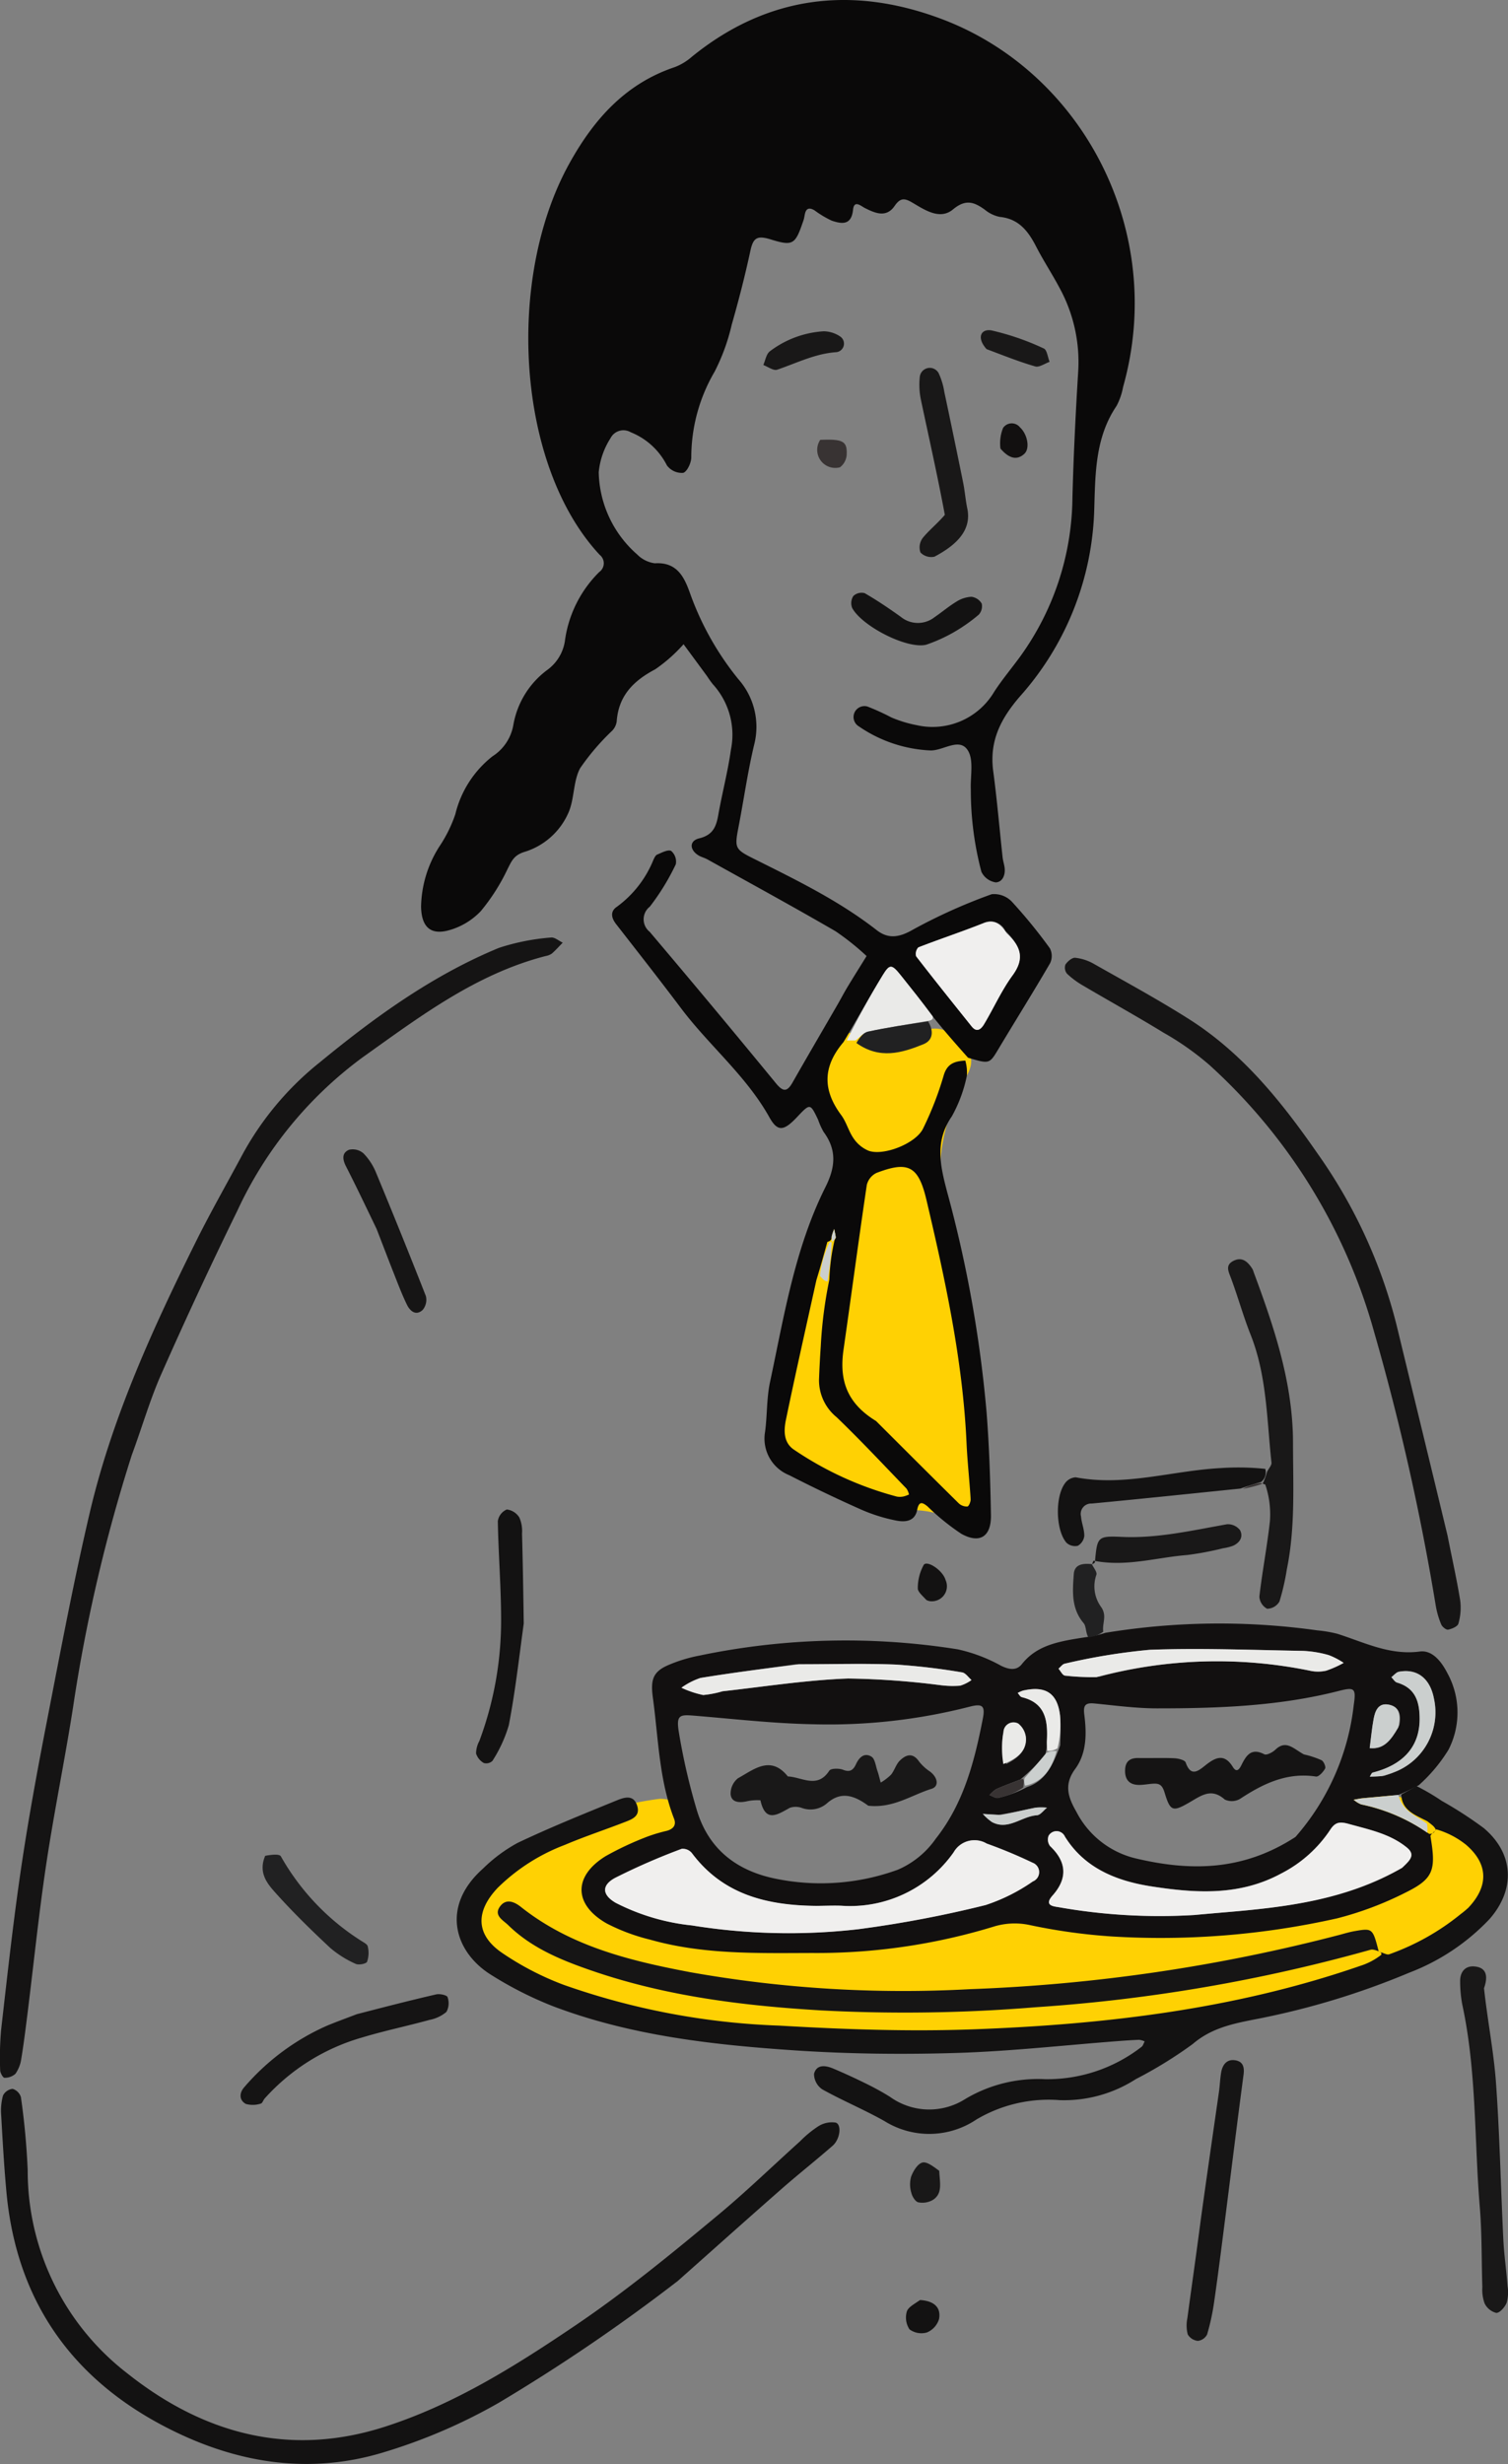 <svg id="グループ_57" data-name="グループ 57" xmlns="http://www.w3.org/2000/svg" xmlns:xlink="http://www.w3.org/1999/xlink" width="146.915" height="240" viewBox="0 0 146.915 240">
  <rect x="0" y="0" width="146.915" height="240" fill="#808080" stroke="none"/>
  <defs>
    <clipPath id="clip-path">
      <rect id="長方形_56" data-name="長方形 56" width="146.915" height="239.999" fill="none"/>
    </clipPath>
  </defs>
  <g id="グループ_56" data-name="グループ 56" clip-path="url(#clip-path)">
    <path id="パス_1114" data-name="パス 1114" d="M73.408,133.982c-11.742-.144-23.134-.592-34.166-3.885a31.26,31.26,0,0,1-7.922-3.634c-3.847-2.483-3.648-6.369-.424-8.924a33.918,33.918,0,0,1,16.6-7,3.492,3.492,0,0,1,2.335.781,1.474,1.474,0,0,1-.383,2.632c-.976.446-2.123.522-3.089.98a14.735,14.735,0,0,0-4.131,2.405c-1.71,1.688-1.5,3.418.652,4.486a26.115,26.115,0,0,0,7.049,2.31c8.678,1.51,17.333.711,25.876-1.034a50.3,50.3,0,0,1,14.137-.81c7.9.606,15.873.586,23.638-1.464a29.174,29.174,0,0,0,6.328-2.488c2.308-1.243,2.345-2.613.354-4.28-1.238-1.037-2.516-2.043-4.34-1.967-.473.021-.975-.6-1.462-.924.564-.359,1.11-.986,1.7-1.026,1.826-.124,3.666-.256,5.185,1.275a12.459,12.459,0,0,0,2.575,1.365,20.319,20.319,0,0,1,2.675,1.824c3.216,2.7,2.678,6.026-.076,8.328A24.243,24.243,0,0,1,121.3,126.2c-6.647,3.124-13.807,4.464-20.991,5.623a189.715,189.715,0,0,1-26.9,2.164" transform="translate(16.72 64.677)" fill="#ffd103"/>
    <path id="パス_1115" data-name="パス 1115" d="M67.924,106.621c0,.626,0,.951,0,1.276-.037,4.071-.183,4.131-4.029,2.62A9.888,9.888,0,0,0,60.758,110c-4.782-.211-8.619-2.656-12.359-5.253a2.965,2.965,0,0,1-.756-2.315,42.347,42.347,0,0,1,1-7.716c1.5-5.536,3.21-11.018,5.037-16.455.67-2,.88-3.707-.359-5.509-.608-.886-.84-2.056-1.522-2.859-1.137-1.337-.937-2.4-.056-3.785,1.772-2.788,1.683-2.715,5.066-2.44a16.37,16.37,0,0,0,5.434-.437c1.781-.473,2.615.519,3.624,1.484,1.062,1.014.91,2.067.187,3.213a13.166,13.166,0,0,0-.754,1.789,17.472,17.472,0,0,0-1.311,11.278c1.608,7.282,2.51,14.722,3.678,22.1.168,1.064.171,2.153.252,3.529" transform="translate(27.989 37.08)" fill="#ffd103"/>
    <path id="パス_1116" data-name="パス 1116" d="M78.863,103.3a4.1,4.1,0,0,1,.149,1.491,13.746,13.746,0,0,1-1.457,3.939c-1.694,2.456-1.132,4.82-.452,7.4a121.357,121.357,0,0,1,3.828,21.382c.265,3.347.37,6.709.43,10.065.038,2.091-1.083,2.82-2.885,1.819a22.382,22.382,0,0,1-3.277-2.653c-.532-.446-.857-.527-1.024.321-.227,1.162-1.211,1.207-2.056,1.04a16.3,16.3,0,0,1-3.394-1.064q-3.555-1.581-7.023-3.356a3.837,3.837,0,0,1-2.348-4.209c.219-1.6.144-3.259.479-4.831,1.378-6.46,2.412-13.039,5.407-19.022.975-1.945,1.121-3.612-.186-5.376a7.112,7.112,0,0,1-.533-1.186c-.77-1.607-.773-1.605-2.046-.257-1.3,1.381-1.9,1.454-2.7.022-2.258-4.044-5.861-6.973-8.6-10.611C49.1,95.452,46.961,92.731,44.835,90c-.476-.613-.572-1.24.087-1.68a10.55,10.55,0,0,0,3.553-4.56c.092-.194.2-.451.371-.522.448-.186,1.051-.518,1.364-.354a1.378,1.378,0,0,1,.449,1.3,22.6,22.6,0,0,1-2.532,4.129,1.557,1.557,0,0,0-.01,2.451q6.2,7.318,12.285,14.736c.679.827,1.078.907,1.623-.049,1.449-2.543,2.927-5.069,4.391-7.6.325-.564.626-1.143.96-1.7.614-1.016,1.246-2.019,1.87-3.029a24.956,24.956,0,0,0-3.02-2.413C62.1,88.314,57.91,86.028,53.74,83.708c-.283-.157-.614-.23-.887-.4-.86-.537-.889-1.413.081-1.648,1.337-.325,1.659-1.126,1.861-2.269.375-2.129.935-4.229,1.234-6.368a7.3,7.3,0,0,0-1.748-6.361,8.082,8.082,0,0,1-.567-.789q-1.15-1.565-2.3-3.123a15.144,15.144,0,0,1-2.761,2.443c-2.131,1.124-3.58,2.586-3.753,5.093a1.643,1.643,0,0,1-.419.868,22.912,22.912,0,0,0-3.142,3.672c-.691,1.281-.543,3-1.146,4.348a6.858,6.858,0,0,1-4.263,3.8c-1.04.316-1.262.884-1.665,1.678a19.351,19.351,0,0,1-2.6,4.09,6.762,6.762,0,0,1-2.994,1.835c-1.9.575-2.8-.284-2.829-2.291a11.259,11.259,0,0,1,1.786-5.839,13.3,13.3,0,0,0,1.551-3.137A10.218,10.218,0,0,1,32.8,73.667a4.542,4.542,0,0,0,2.035-3.07A8.471,8.471,0,0,1,38.2,65.208a4.272,4.272,0,0,0,1.675-2.926A11.592,11.592,0,0,1,43.2,55.718a1.046,1.046,0,0,0,.046-1.673c-8.089-8.665-9.183-26.854-2.974-38.091,2.373-4.294,5.46-7.806,10.3-9.421a5.535,5.535,0,0,0,1.646-1C59.561-.438,67.8-1.4,76.42,1.8,90.3,6.943,98.506,22.558,94.236,37.689a6.388,6.388,0,0,1-.635,1.845c-2.126,3.132-2.067,6.73-2.181,10.257a28.512,28.512,0,0,1-7.247,18.057c-1.905,2.213-2.974,4.372-2.588,7.274.37,2.783.608,5.582.911,8.374.035.319.137.632.187.951.117.738-.171,1.475-.854,1.5a1.844,1.844,0,0,1-1.4-1.041A31.146,31.146,0,0,1,79.4,76.888c-.054-1.294.31-2.87-.3-3.813-.814-1.262-2.367.035-3.615.022a13.366,13.366,0,0,1-6.989-2.343,1.063,1.063,0,0,1,.821-1.94,22.386,22.386,0,0,1,2.354,1.072,12.124,12.124,0,0,0,2.462.748,6.979,6.979,0,0,0,7.551-3.262c.768-1.18,1.68-2.264,2.51-3.4A26.792,26.792,0,0,0,89.3,48.485c.108-4.115.31-8.23.564-12.34a15.048,15.048,0,0,0-1.835-8.132c-.713-1.342-1.553-2.616-2.248-3.966-.773-1.507-1.684-2.735-3.556-2.92a3.3,3.3,0,0,1-1.457-.7c-1.045-.751-1.862-1.062-3.1-.032-1.257,1.046-2.7.09-3.9-.621-.765-.454-1.2-.579-1.792.287-.8,1.165-1.872.721-2.9.2-.379-.192-1.045-.822-1.149.168-.162,1.549-1.111,1.389-2.081,1.062a9.605,9.605,0,0,1-1.669-1c-.416-.248-.786-.286-.93.31-.051.211-.071.43-.141.635-.8,2.358-.978,2.575-3.193,1.886-1.3-.4-1.707-.194-1.983,1.086-.521,2.424-1.141,4.833-1.823,7.217A19.662,19.662,0,0,1,54.441,36.2a16.528,16.528,0,0,0-2.273,8.36c-.006.533-.418,1.405-.8,1.5a1.812,1.812,0,0,1-1.575-.73,6.769,6.769,0,0,0-3.52-3.226,1.412,1.412,0,0,0-1.975.579A7.446,7.446,0,0,0,43.15,46,10.934,10.934,0,0,0,46.9,54.01a2.95,2.95,0,0,0,1.713.856c2.108-.135,2.835,1.256,3.4,2.829a28.4,28.4,0,0,0,4.747,8.467,7,7,0,0,1,1.534,6.374c-.63,2.626-1,5.312-1.515,7.966-.394,2.046-.386,2.207,1.364,3.083,4.177,2.089,8.376,4.118,12.089,7.014,1.124.875,2.191.729,3.547-.059a53.382,53.382,0,0,1,7.66-3.443,2.391,2.391,0,0,1,1.965.735,49.574,49.574,0,0,1,3.7,4.539,1.631,1.631,0,0,1,.019,1.449c-1.627,2.8-3.348,5.542-5.01,8.321-.9,1.5-.87,1.513-2.985.883-1.246-1.4-2.312-2.61-3.447-4.031-1.072-1.456-2.075-2.7-3.074-3.953-.91-1.138-1.1-1.178-1.792-.054-1.273,2.084-2.45,4.231-3.821,6.52-2.1,2.467-1.97,4.755-.217,7.112.506.683.719,1.583,1.213,2.28a3.318,3.318,0,0,0,1.456,1.191c1.488.525,4.618-.724,5.307-2.173a31.932,31.932,0,0,0,1.989-5.112c.345-1.238,1.107-1.438,2.119-1.5M65.424,120.966c-.3,1.081-.592,2.164-1.067,3.718-1,4.529-2.027,9.054-2.967,13.6-.217,1.051-.26,2.253.83,2.951a32.8,32.8,0,0,0,9.972,4.537,1.68,1.68,0,0,0,.648-.01,3.014,3.014,0,0,0,.537-.192A1.756,1.756,0,0,0,73.14,145c-2.258-2.337-4.477-4.717-6.819-6.966a4.642,4.642,0,0,1-1.71-3.663q.06-1.622.171-3.239a42.512,42.512,0,0,1,.838-6.5,19.535,19.535,0,0,1,.51-3.851c.04-.094.121-.191.111-.278-.032-.267-.1-.527-.152-.791a4.571,4.571,0,0,0-.244.729c-.03.187.038.392-.421.524m4.742,17.444c2.686,2.68,5.366,5.364,8.068,8.028a1.143,1.143,0,0,0,.835.3c.14-.017.33-.473.314-.721-.111-1.83-.319-3.656-.4-5.487-.368-8.033-2.069-15.846-3.9-23.631-.784-3.34-1.776-3.84-4.883-2.648a1.762,1.762,0,0,0-.933,1.172c-.794,5.339-1.5,10.691-2.267,16.035-.4,2.8.183,5.137,3.167,6.954m12.6-47.731a1.592,1.592,0,0,0-2.17-.748c-2.083.829-4.217,1.532-6.306,2.345a.93.93,0,0,0-.217.862c1.773,2.3,3.594,4.564,5.409,6.833.537.67.953.224,1.224-.229.938-1.57,1.691-3.269,2.764-4.736,1.14-1.561.914-2.739-.7-4.328" transform="translate(15.18 0)" fill="#0a0909"/>
    <path id="パス_1117" data-name="パス 1117" d="M118.77,119.861c-.132.159-.4.341-.375.475.556,3.28.316,4.125-2.423,5.476a32.571,32.571,0,0,1-6.666,2.513,78.5,78.5,0,0,1-21.966,1.764,56.158,56.158,0,0,1-8.024-1.119,6.955,6.955,0,0,0-3.5.168A58.9,58.9,0,0,1,58.2,131.7c-5.317.01-10.646.173-15.833-1.3a18.89,18.89,0,0,1-4.24-1.584c-3.218-1.84-3.25-4.593-.1-6.544a30.5,30.5,0,0,1,4.11-1.921A15.633,15.633,0,0,1,44,119.8c.608-.173.953-.541.7-1.184-1.465-3.791-1.521-7.824-2.061-11.777-.233-1.7-.017-2.5,1.411-3.143a14.5,14.5,0,0,1,3.091-.957,69.559,69.559,0,0,1,25.2-.616,15.5,15.5,0,0,1,4.2,1.589c.806.4,1.532.5,2.046-.149,1.489-1.872,3.621-2.223,6.207-2.62a9.588,9.588,0,0,0,1.927-.429,68.573,68.573,0,0,1,20.656-.237,12.816,12.816,0,0,1,1.907.321c2.634.827,5.117,2.129,8.071,1.738,1.235-.164,2.123,1.01,2.677,2.086a7.956,7.956,0,0,1,.117,7.484,15.4,15.4,0,0,1-2.9,3.458c-.8.4-1.254.649-1.978.937-1.335.133-2.4.221-3.467.322-.3.027-.6.1-.9.148a2.639,2.639,0,0,0,.733.454,17.909,17.909,0,0,1,6.63,2.87.57.57,0,0,0,.529-.216c0-.016-.038-.022-.038-.022M78.446,114.8c-.791.31-1.591.594-2.365.94a2.859,2.859,0,0,0-.648.584c.286.1.6.325.849.271a11.564,11.564,0,0,0,2.805-1.056c1.718-.564,2.472-1.969,3.234-4.063a24.339,24.339,0,0,0-.016-2.908c-.26-2.189-1.415-2.932-3.612-2.429a2.967,2.967,0,0,0-.516.23c.133.141.246.371.4.41,2.335.56,2.546,2.318,2.445,4.266a4.839,4.839,0,0,1-.157,1.362,20.274,20.274,0,0,1-2.423,2.393m-11.939,8.789a8.713,8.713,0,0,0,3.7-3.026c2.716-3.44,3.759-7.495,4.574-11.656.254-1.292-.006-1.534-1.346-1.18a55.21,55.21,0,0,1-15.115,1.694c-3.882-.067-7.757-.518-11.632-.835-1.392-.113-1.794-.106-1.519,1.584a61.615,61.615,0,0,0,1.737,7.555c1.114,3.782,3.8,5.926,7.616,6.723a21.917,21.917,0,0,0,11.985-.86m38.732-3.182a23.443,23.443,0,0,0,5.684-12.85c.238-1.63.1-1.78-1.445-1.383-5.814,1.488-11.75,1.7-17.7,1.7-2.043,0-4.09-.278-6.13-.479-.891-.087-1.086.206-.975,1.075.233,1.846.249,3.761-.892,5.312-1.119,1.522-.681,2.769.117,4.158a8.792,8.792,0,0,0,5.658,4.517c5.314,1.28,10.5,1.315,15.679-2.051m-46.794,6.711c-4.728-.038-9-1.124-12.015-5.166a1.141,1.141,0,0,0-.98-.4,63.134,63.134,0,0,0-6.492,2.832c-1.356.735-1.246,1.675.07,2.431a21.05,21.05,0,0,0,7.431,2.2,59.349,59.349,0,0,0,16.2.365,111.653,111.653,0,0,0,12.407-2.356,17.68,17.68,0,0,0,4.594-2.3.974.974,0,0,0-.024-1.821,47.128,47.128,0,0,0-4.467-1.864,2.335,2.335,0,0,0-3.228.857,12.329,12.329,0,0,1-10.919,5.2c-.649-.029-1.3,0-2.575.022m57.34-3.88c.557-.524,1.2-1.078.321-1.805-1.637-1.348-3.663-1.751-5.645-2.3-.872-.243-1.329-.216-1.834.565a12.6,12.6,0,0,1-4.755,4.245c-4.082,2.223-8.378,1.927-12.628,1.273-3.324-.513-6.511-1.713-8.462-4.858a.894.894,0,0,0-1.592-.078,1.048,1.048,0,0,0,.144,1c1.632,1.548,1.724,3.151.246,4.815-.832.937-.014,1.051.57,1.135A56.424,56.424,0,0,0,95.376,128c.967-.087,1.934-.175,2.9-.256,5.945-.5,11.847-1.172,17.509-4.5m-59.2-19.667c-3.1.433-6.214.829-9.306,1.334a6.861,6.861,0,0,0-1.857.954,9.745,9.745,0,0,0,2.121.71,9.635,9.635,0,0,0,1.88-.364c4.075-.454,8.146-1.092,12.234-1.246a79.175,79.175,0,0,1,9.056.656,9.181,9.181,0,0,0,1.865.044,3.783,3.783,0,0,0,1.108-.551c-.306-.259-.586-.7-.922-.746a62.923,62.923,0,0,0-6.433-.759c-3.037-.125-6.082-.032-9.745-.032m29.534,1.208a44.748,44.748,0,0,1,20.524-.583,3.608,3.608,0,0,0,1.6,0,10.13,10.13,0,0,0,1.7-.757,7.291,7.291,0,0,0-1.453-.757,10.609,10.609,0,0,0-2.534-.411c-4.968-.087-9.943-.289-14.9-.108a60.445,60.445,0,0,0-8.276,1.351c-.227.041-.413.321-.619.489.208.235.392.643.627.676a19.66,19.66,0,0,0,3.334.1m27.764,9.656c.3-.108.613-.2.908-.324a6.24,6.24,0,0,0,3.936-7.238c-.378-1.934-1.638-2.907-3.4-2.572-.268.052-.492.348-.737.532.184.179.338.46.556.524,1.788.524,2.189,1.867,2.2,3.507.011,2.683-1.548,4.488-4.567,5.256-.122.032-.2.262-.292.4.319-.008.637-.014,1.4-.086m1.473-4.937c.179-.956.03-1.811-1.07-2-.989-.168-1.288.637-1.43,1.41-.171.935-.257,1.886-.381,2.831,1.391.144,2.072-.778,2.881-2.24m-38.3,3.785c1.016-.5,1.915-1.183,1.931-2.4a2,2,0,0,0-.754-1.537.977.977,0,0,0-1.438.818,5.233,5.233,0,0,0,.262,3.116m-.787,4.964-1.492-.1a4.9,4.9,0,0,0,.9.8c1.592.833,2.885-.57,4.367-.665.345-.021.662-.483.991-.741a5.661,5.661,0,0,0-1.124,0c-1.043.206-2.077.468-3.645.71" transform="translate(20.967 58.527)" fill="#121010"/>
    <path id="パス_1118" data-name="パス 1118" d="M120.051,110.405c.454-.246.908-.491,1.476-.827a21.24,21.24,0,0,1,2.47,1.448,38.348,38.348,0,0,1,4.09,2.65c2.948,2.486,3.105,5.982.545,8.878a21.122,21.122,0,0,1-7.793,5.2,75.87,75.87,0,0,1-15.212,4.583c-2.119.421-4.131.856-5.9,2.375a41.842,41.842,0,0,1-5.534,3.412,12.911,12.911,0,0,1-7.428,2.051,13.8,13.8,0,0,0-8.109,1.886,8.236,8.236,0,0,1-8.941.16c-1.977-1.119-4.091-1.992-6.076-3.1a1.824,1.824,0,0,1-.8-1.508c.252-.96,1.138-.826,1.881-.511,1.1.464,2.18.965,3.248,1.492.776.384,1.542.8,2.277,1.262a6.543,6.543,0,0,0,7.349.194,13.833,13.833,0,0,1,7.757-1.918,14.978,14.978,0,0,0,9.394-3.148c.151-.113.206-.351.306-.53a1.79,1.79,0,0,0-.537-.157c-.757.029-1.516.086-2.273.143-5.183.4-10.361.981-15.552,1.138-5.21.157-10.448.1-15.647-.246-8.008-.537-16-1.421-23.585-4.288a35.638,35.638,0,0,1-6.066-3.066c-3.547-2.192-4.985-6.63-.813-10.348a15.106,15.106,0,0,1,3.382-2.513c3.124-1.484,6.339-2.783,9.543-4.091.754-.308,1.773-.735,2.127.541.276,1-.6,1.28-1.3,1.551-1.924.746-3.888,1.392-5.785,2.2a18.79,18.79,0,0,0-6.531,4.183c-2.161,2.285-2.148,4.54.392,6.3a28.278,28.278,0,0,0,6.036,3.139,70.332,70.332,0,0,0,21.016,3.975c6.284.367,12.6.592,18.887.362,12.807-.47,25.492-1.951,37.7-6.179a6.511,6.511,0,0,0,2.072-1.092,2.27,2.27,0,0,0-.041-.229c.271.07.592.268.807.187a23.371,23.371,0,0,0,6.969-3.923,8.649,8.649,0,0,0,.738-.614c1.988-2.107,1.945-4.259-.232-6.13a8.311,8.311,0,0,0-2.9-1.5c-.191.2-.157.2-.052.013-.157-.335-.419-.479-.813-.8-1.276-.652-2.472-1.072-2.545-2.608" transform="translate(16.467 64.386)" fill="#131212"/>
    <path id="パス_1119" data-name="パス 1119" d="M12.845,107.911a156.264,156.264,0,0,0-5.722,24.55c-.8,5.126-1.853,10.216-2.623,15.347-.718,4.788-1.208,9.611-1.807,14.418-.187,1.5-.373,3.005-.619,4.5a3.406,3.406,0,0,1-.567,1.467,1.539,1.539,0,0,1-1.08.389c-.135,0-.408-.473-.411-.732a31.142,31.142,0,0,1,.09-3.909c.6-5.258,1.176-10.522,1.948-15.757.71-4.806,1.592-9.591,2.521-14.36,1.322-6.792,2.6-13.6,4.18-20.329,2.172-9.232,6.1-17.822,10.294-26.279,1.446-2.915,3.064-5.744,4.6-8.614a29.607,29.607,0,0,1,7.487-8.911c5.387-4.428,11.008-8.5,17.489-11.17a21.605,21.605,0,0,1,5.05-1c.351-.052.764.319,1.148.5-.351.356-.683.732-1.057,1.059a1.5,1.5,0,0,1-.6.241c-6.788,1.745-12.245,5.887-17.809,9.848A38.686,38.686,0,0,0,23.126,84.124q-3.863,7.889-7.417,15.928c-1.092,2.464-1.838,5.08-2.864,7.859" transform="translate(0 33.798)" fill="#151414"/>
    <path id="パス_1120" data-name="パス 1120" d="M65.955,146.9a176.628,176.628,0,0,1-17.413,11.843A53.8,53.8,0,0,1,37.2,163.6c-6.887,2.059-13.6,1.094-19.951-1.932C7.4,156.976,1.6,149.226.586,138.181c-.227-2.478-.368-4.964-.508-7.449a5.6,5.6,0,0,1,.175-1.921,1.184,1.184,0,0,1,.935-.652A1.2,1.2,0,0,1,2,128.97a71.4,71.4,0,0,1,.66,7.109,24.91,24.91,0,0,0,9.7,19.786c7.324,5.826,15.72,8.2,25.035,5.222,6.8-2.177,12.759-5.922,18.63-9.892,4.869-3.293,9.391-7.006,13.895-10.75,2.754-2.288,5.33-4.788,7.992-7.185a10.622,10.622,0,0,1,1.753-1.445,2.472,2.472,0,0,1,1.716-.371c.6.2.43,1.616-.3,2.253-1.632,1.426-3.337,2.77-4.968,4.2-3.343,2.934-6.658,5.9-10.161,9.01" transform="translate(0.038 75.303)" fill="#131212"/>
    <path id="パス_1121" data-name="パス 1121" d="M116.611,121.588c-.337-.081-.733-.313-1.038-.225a159.842,159.842,0,0,1-32.6,5.595,155.9,155.9,0,0,1-20.824.316c-7.582-.443-15.12-1.364-22.358-3.847-2.977-1.021-5.919-2.2-8.23-4.467-.489-.479-1.454-.941-.781-1.834.586-.78,1.386-.44,2.015.06,4.85,3.851,10.653,5.256,16.538,6.368A118.457,118.457,0,0,0,76.561,125.2a166.431,166.431,0,0,0,35.967-5.282c.524-.14,1.046-.3,1.578-.386,1.654-.283,1.692-.238,2.261,1.978.232.111.229.081.245.083" transform="translate(17.947 68.55)" fill="#161515"/>
    <path id="パス_1122" data-name="パス 1122" d="M102.633,115.055c.451,2.289.907,4.3,1.232,6.325a5.577,5.577,0,0,1-.178,2.238c-.073.276-.63.514-1,.587-.194.038-.579-.278-.676-.516a8.325,8.325,0,0,1-.538-1.875,234.361,234.361,0,0,0-5.99-26.582A54.97,54.97,0,0,0,79.47,69.241a27.348,27.348,0,0,0-4.5-3.178c-2.586-1.589-5.249-3.056-7.863-4.6a8.227,8.227,0,0,1-1.554-1.154.931.931,0,0,1-.151-.883c.208-.311.646-.692.953-.664a4.646,4.646,0,0,1,1.813.591c3.113,1.764,6.265,3.475,9.284,5.391,5.233,3.321,9.033,8.065,12.512,13.085a49.872,49.872,0,0,1,7.711,16.755c1.629,6.733,3.274,13.464,4.958,20.469" transform="translate(38.395 34.528)" fill="#161515"/>
    <path id="パス_1123" data-name="パス 1123" d="M91.93,122.77c.359,3.264.956,6.241,1.17,9.244.362,5.076.464,10.168.714,15.253.075,1.51.3,3.013.411,4.525a3.783,3.783,0,0,1-.087,1.61c-.167.424-.67,1-1.011.994a1.734,1.734,0,0,1-1.14-.929,3.911,3.911,0,0,1-.219-1.588c-.087-2.605-.035-5.22-.251-7.814-.543-6.561-.3-13.191-1.7-19.68a12.248,12.248,0,0,1-.213-2.264c-.022-.891.454-1.535,1.349-1.475,1.114.075,1.445.806.978,2.123" transform="translate(52.648 70.888)" fill="#191818"/>
    <path id="パス_1124" data-name="パス 1124" d="M79.187,97.907c.143-.283.433-.583.4-.846-.457-4.183-.441-8.438-2.029-12.445-.719-1.813-1.238-3.7-1.921-5.533-.243-.646-.562-1.241.217-1.653.865-.457,1.426.067,1.869.76a1.478,1.478,0,0,1,.121.3c2,5.382,3.836,10.805,3.842,16.643,0,4.115.235,8.244-.6,12.32a22.682,22.682,0,0,1-.722,3.147,1.412,1.412,0,0,1-1.2.7,1.435,1.435,0,0,1-.756-1.181c.284-2.461.76-4.9,1.029-7.362a8.969,8.969,0,0,0-.456-3.561c-.319-.07-.262-.127-.178-.224a8.967,8.967,0,0,0,.373-1.072" transform="translate(44.284 45.396)" fill="#191818"/>
    <path id="パス_1125" data-name="パス 1125" d="M74.2,141.931c.6-4.342,1.188-8.39,1.77-12.44.094-.641.106-1.3.222-1.934.129-.7.529-1.253,1.308-1.154s.972.621.867,1.408c-.64,4.807-1.229,9.621-1.843,14.431-.329,2.569-.651,5.139-1.022,7.7a22.392,22.392,0,0,1-.684,3.169,1.155,1.155,0,0,1-.9.63,1.286,1.286,0,0,1-.991-.633,3.537,3.537,0,0,1-.033-1.583c.418-3.1.865-6.2,1.308-9.6" transform="translate(42.785 74.266)" fill="#161515"/>
    <path id="パス_1126" data-name="パス 1126" d="M33.862,103.724c-.479,3.518-.843,6.735-1.454,9.9a13.367,13.367,0,0,1-1.594,3.474.869.869,0,0,1-.838.21,1.617,1.617,0,0,1-.756-.927,2.572,2.572,0,0,1,.318-1.218,33.484,33.484,0,0,0,2.118-12.037c-.011-3.128-.265-6.253-.318-9.381a1.464,1.464,0,0,1,.872-1.132,1.65,1.65,0,0,1,1.229.789,3.28,3.28,0,0,1,.257,1.551c.076,2.816.122,5.633.167,8.77" transform="translate(17.162 54.416)" fill="#131212"/>
    <path id="パス_1127" data-name="パス 1127" d="M85.12,90.168a1.188,1.188,0,0,1-.413,1.281c-.891.264-1.453.452-2.015.641-4.825.492-9.648,1-14.476,1.457a1.013,1.013,0,0,0-1.045,1.264c.052.633.327,1.261.318,1.888a1.272,1.272,0,0,1-.637.964,1.23,1.23,0,0,1-1.1-.3c-1.059-1.219-1.124-4.5-.127-5.815a1.377,1.377,0,0,1,1.026-.557c4.8.914,9.43-.656,14.147-.9a25.319,25.319,0,0,1,4.317.078" transform="translate(38.147 52.903)" fill="#131212"/>
    <path id="パス_1128" data-name="パス 1128" d="M26.086,124.3c2.74-.711,5.234-1.353,7.741-1.93.348-.081,1.045.078,1.1.265a1.767,1.767,0,0,1-.108,1.442,3.625,3.625,0,0,1-1.656.781c-2.181.6-4.4,1.059-6.565,1.713a20.209,20.209,0,0,0-9.484,5.938c-.143.16-.232.479-.383.5a2.519,2.519,0,0,1-1.462.03c-.679-.391-.629-1.1-.124-1.654a22.74,22.74,0,0,1,7.993-5.945c.892-.373,1.8-.7,2.948-1.141" transform="translate(8.674 71.888)" fill="#151414"/>
    <path id="パス_1129" data-name="パス 1129" d="M58.9,36.892c-.73-3.907-1.561-7.566-2.337-11.238a7.106,7.106,0,0,1-.1-2.245.979.979,0,0,1,1.832-.325,6.831,6.831,0,0,1,.554,1.832q.936,4.4,1.83,8.809c.17.841.232,1.705.408,2.546.462,2.213-1.222,3.64-3.2,4.688a1.455,1.455,0,0,1-1.365-.411,1.526,1.526,0,0,1,.214-1.4c.6-.748,1.376-1.354,2.162-2.261" transform="translate(33.151 13.264)" fill="#191818"/>
    <path id="パス_1130" data-name="パス 1130" d="M24.284,78.224c-1.046-2.17-1.972-4.121-2.956-6.042-.348-.678-.422-1.322.3-1.622a1.6,1.6,0,0,1,1.4.351,5.83,5.83,0,0,1,1.224,1.878q2.486,5.987,4.855,12.021a1.533,1.533,0,0,1-.314,1.356c-.654.6-1.224.111-1.527-.508-.473-.965-.854-1.975-1.249-2.977-.556-1.4-1.089-2.815-1.729-4.456" transform="translate(12.382 41.429)" fill="#161515"/>
    <path id="パス_1131" data-name="パス 1131" d="M67.04,97.419c.086-.067.238-.127.244-.2.225-2.462.229-2.577,2.623-2.467,3.5.157,6.855-.632,10.249-1.23a1.493,1.493,0,0,1,1.264.573c.346.652-.022,1.243-.711,1.535a4.847,4.847,0,0,1-.935.229,29.911,29.911,0,0,1-3.493.659c-2.981.229-5.952,1.188-9.13.552-.164.31-.111.351-.111.351" transform="translate(39.387 54.945)" fill="#191818"/>
    <path id="パス_1132" data-name="パス 1132" d="M16.365,113.9c.63-.116,1.4-.2,1.534.059a23.28,23.28,0,0,0,7.73,8.163c.265.184.676.362.729.6a2.609,2.609,0,0,1-.067,1.5c-.087.2-.824.341-1.114.2a10.044,10.044,0,0,1-2.466-1.546c-1.823-1.7-3.613-3.447-5.277-5.3-.832-.929-1.778-1.989-1.068-3.675" transform="translate(9.469 66.861)" fill="#212122"/>
    <path id="パス_1133" data-name="パス 1133" d="M62.906,39.805a15.267,15.267,0,0,1-3.382,1.632c-1.891.437-6.263-1.829-7.2-3.59a1.285,1.285,0,0,1,.117-1.159,1.174,1.174,0,0,1,1.1-.278c1.213.7,2.381,1.489,3.523,2.308a2.63,2.63,0,0,0,3.3.025c.713-.486,1.375-1.053,2.113-1.5a2.981,2.981,0,0,1,1.472-.478,1.354,1.354,0,0,1,1,.665,1.219,1.219,0,0,1-.287,1.072,15.748,15.748,0,0,1-1.753,1.3" transform="translate(30.695 21.364)" fill="#131212"/>
    <path id="パス_1134" data-name="パス 1134" d="M52.764,20.326a2.934,2.934,0,0,1,1.6.53.84.84,0,0,1-.368,1.5c-2.092.133-3.894,1.064-5.806,1.711-.357.122-.9-.291-1.349-.456.2-.454.287-1.07.637-1.335a9.638,9.638,0,0,1,5.285-1.953" transform="translate(27.524 11.943)" fill="#191818"/>
    <path id="パス_1135" data-name="パス 1135" d="M60.743,22.095c-1.007-1.13-.525-2,.5-1.811a25.047,25.047,0,0,1,5.08,1.757c.314.132.383.849.567,1.3-.47.164-1.007.559-1.4.446-1.534-.44-3.023-1.038-4.752-1.688" transform="translate(35.366 11.903)" fill="#191818"/>
    <path id="パス_1136" data-name="パス 1136" d="M68.79,102.571a2.9,2.9,0,0,1-1.451.538c-.276-.484-.2-1.07-.452-1.37-1.224-1.44-1.086-3.115-.964-4.788.054-.757.576-1.056,1.561-.984.254.029.2-.013.175-.033.149.352.556.8.465,1.087a3.4,3.4,0,0,0,.435,3.1c.643.889.116,1.572.232,2.454" transform="translate(38.69 56.368)" fill="#212122"/>
    <path id="パス_1137" data-name="パス 1137" d="M58.691,133.488c.048,1.157.357,2.213-.622,2.837a2.041,2.041,0,0,1-1.416.235c-.292-.067-.6-.57-.683-.929a2.835,2.835,0,0,1-.022-1.564c.2-.538.608-1.227,1.075-1.375.435-.135,1.065.356,1.669.8" transform="translate(32.814 77.954)" fill="#191818"/>
    <path id="パス_1138" data-name="パス 1138" d="M56.96,141.114c1.362.081,2.07.713,1.854,1.857a2.061,2.061,0,0,1-1.18,1.3,1.946,1.946,0,0,1-1.7-.306,2.081,2.081,0,0,1-.264-1.708c.108-.425.7-.73,1.292-1.141" transform="translate(32.67 82.916)" fill="#131212"/>
    <path id="パス_1139" data-name="パス 1139" d="M50.438,26.993c2.215-.092,2.621.135,2.577,1.4a1.667,1.667,0,0,1-.654,1.273,1.76,1.76,0,0,1-1.923-2.677" transform="translate(29.474 15.85)" fill="#383333"/>
    <path id="パス_1140" data-name="パス 1140" d="M57.156,99.469c-.441-.468-.859-.826-.833-1.148a4.637,4.637,0,0,1,.583-2.273c.335-.459,1.861.541,2.124,1.488A1.462,1.462,0,0,1,57.7,99.6a1.065,1.065,0,0,1-.546-.127" transform="translate(33.093 56.368)" fill="#131212"/>
    <path id="パス_1141" data-name="パス 1141" d="M61.394,28.427a3.989,3.989,0,0,1,.257-2.01,1.022,1.022,0,0,1,1.648-.052c.721.662,1,2.046.418,2.58-.757.694-1.548.394-2.323-.518" transform="translate(36.074 15.263)" fill="#121010"/>
    <path id="パス_1142" data-name="パス 1142" d="M76.285,91.547a4.909,4.909,0,0,1,1.659-.56c.244.022.189.078.154.1a12.955,12.955,0,0,1-1.813.465" transform="translate(44.824 53.462)" fill="#383333"/>
    <path id="パス_1143" data-name="パス 1143" d="M65.052,57.672c1.491,1.375,1.716,2.551.576,4.112-1.073,1.467-1.826,3.166-2.764,4.736-.27.452-.687.9-1.224.229-1.815-2.269-3.634-4.533-5.409-6.833a.931.931,0,0,1,.217-.862c2.089-.813,4.223-1.516,6.306-2.345,1.021-.406,1.638-.054,2.3.964" transform="translate(33.017 33.224)" fill="#f0efee"/>
    <path id="パス_1144" data-name="パス 1144" d="M52.809,66.492c-.225,0-.449,0-.843,0,1.048-2.124,2.223-4.271,3.5-6.357.687-1.124.883-1.083,1.792.054,1,1.251,2,2.5,3.074,3.955.07.206-.041.373-.365.427-2.2.381-4.075.665-5.93,1.062-.449.1-.818.564-1.224.86" transform="translate(30.534 34.851)" fill="#eaeae8"/>
    <path id="パス_1145" data-name="パス 1145" d="M51.049,80.039c-.314-.027-.443-.233-.733-.522a9.852,9.852,0,0,1,.951-3.309c.227.019.192-.006.192-.006a29.67,29.67,0,0,1-.41,3.837" transform="translate(29.565 44.775)" fill="#cbcfce"/>
    <path id="パス_1146" data-name="パス 1146" d="M51.087,76.709a2.783,2.783,0,0,1-.048-.575,4.368,4.368,0,0,1,.244-.729c.052.262.119.524.151.791.011.086-.071.184-.254.375-.143.1-.108.122-.094.138" transform="translate(29.986 44.307)" fill="#cbcfce"/>
    <path id="パス_1147" data-name="パス 1147" d="M57.9,119.293c.962-.013,1.615-.038,2.265-.01a12.324,12.324,0,0,0,10.918-5.2,2.34,2.34,0,0,1,3.229-.857,47.514,47.514,0,0,1,4.466,1.864.976.976,0,0,1,.025,1.823,17.733,17.733,0,0,1-4.6,2.3A111.223,111.223,0,0,1,61.8,121.565a59.21,59.21,0,0,1-16.195-.365,21.025,21.025,0,0,1-7.433-2.2c-1.315-.754-1.426-1.7-.068-2.431a63.445,63.445,0,0,1,6.49-2.831,1.148,1.148,0,0,1,.981.4c3.016,4.042,7.287,5.129,12.324,5.155" transform="translate(21.821 66.346)" fill="#f0efee"/>
    <path id="パス_1148" data-name="パス 1148" d="M98.809,116.236c-5.5,3.161-11.4,3.834-17.348,4.333-.967.081-1.934.168-2.9.256a56.357,56.357,0,0,1-13.226-.765c-.583-.084-1.4-.2-.568-1.135,1.476-1.664,1.386-3.266-.246-4.815a1.048,1.048,0,0,1-.144-1,.893.893,0,0,1,1.591.078c1.953,3.145,5.137,4.345,8.463,4.858,4.25.654,8.546.949,12.628-1.273a12.607,12.607,0,0,0,4.755-4.245c.5-.781.962-.808,1.834-.565,1.983.554,4.009.956,5.645,2.3.884.729.237,1.283-.483,1.975" transform="translate(37.782 65.704)" fill="#f0efee"/>
    <path id="パス_1149" data-name="パス 1149" d="M53.29,102.119c3.351,0,6.4-.094,9.433.032a62.87,62.87,0,0,1,6.433.759c.337.049.616.487.922.745a3.731,3.731,0,0,1-1.108.552,9.181,9.181,0,0,1-1.865-.044,79.148,79.148,0,0,0-9.054-.656c-4.09.154-8.16.792-12.235,1.246a9.754,9.754,0,0,1-1.88.364,9.7,9.7,0,0,1-2.121-.711,6.9,6.9,0,0,1,1.857-.953c3.093-.506,6.2-.9,9.618-1.334" transform="translate(24.57 59.984)" fill="#eaeae8"/>
    <path id="パス_1150" data-name="パス 1150" d="M68.675,103.913a23.647,23.647,0,0,1-3.091-.152c-.238-.032-.421-.44-.629-.675.206-.168.391-.448.619-.489a59.984,59.984,0,0,1,8.278-1.351c4.96-.183,9.934.021,14.9.106a10.679,10.679,0,0,1,2.531.413,7.077,7.077,0,0,1,1.453.756,10.067,10.067,0,0,1-1.7.759,3.631,3.631,0,0,1-1.6,0,45.237,45.237,0,0,0-20.766.63" transform="translate(38.166 59.447)" fill="#eaeae8"/>
    <path id="パス_1151" data-name="パス 1151" d="M85.233,112.756c-.541.04-.859.046-1.178.054.1-.138.17-.368.292-.4,3.02-.768,4.579-2.573,4.567-5.256-.006-1.64-.408-2.983-2.2-3.507-.217-.063-.371-.344-.554-.524.244-.184.467-.479.737-.532,1.762-.335,3.021.638,3.4,2.572a6.239,6.239,0,0,1-3.934,7.238,8.353,8.353,0,0,1-1.134.356" transform="translate(49.389 60.242)" fill="#cbcfce"/>
    <path id="パス_1152" data-name="パス 1152" d="M65.342,109.655c-.016-.322-.06-.648-.044-.968.1-1.948-.11-3.705-2.443-4.266-.159-.038-.27-.268-.4-.41a2.865,2.865,0,0,1,.516-.23c2.2-.5,3.351.24,3.61,2.429a9.535,9.535,0,0,1-.249,3.185,1.665,1.665,0,0,1-.986.26" transform="translate(36.695 60.891)" fill="#eaeae8"/>
    <path id="パス_1153" data-name="パス 1153" d="M86.84,106.814c-.716,1.235-1.4,2.159-2.789,2.015.124-.945.21-1.9.381-2.831.143-.773.441-1.578,1.432-1.41,1.1.189,1.248,1.045.976,2.226" transform="translate(49.387 61.441)" fill="#cbcfce"/>
    <path id="パス_1154" data-name="パス 1154" d="M87.436,110.125c.343,1.5,1.538,1.915,2.772,2.8a3.086,3.086,0,0,1,.029.881,17.242,17.242,0,0,0-6.431-2.756,2.622,2.622,0,0,1-.733-.456c.3-.051.6-.119.9-.148,1.067-.1,2.134-.189,3.469-.322" transform="translate(48.812 64.707)" fill="#cbcfce"/>
    <path id="パス_1155" data-name="パス 1155" d="M61.621,109.737a8.979,8.979,0,0,1,.011-3.124.977.977,0,0,1,1.438-.818,2.011,2.011,0,0,1,.756,1.537c-.017,1.215-.916,1.894-2.205,2.405" transform="translate(36.13 62.085)" fill="#eaeae8"/>
    <path id="パス_1156" data-name="パス 1156" d="M62.065,111.625c1.3-.241,2.335-.5,3.38-.708a5.542,5.542,0,0,1,1.124,0c-.33.259-.646.721-.991.743-1.483.094-2.775,1.5-4.367.665a4.955,4.955,0,0,1-.9-.8c.5.032.994.065,1.757.1" transform="translate(35.436 65.154)" fill="#cbcfce"/>
    <path id="パス_1157" data-name="パス 1157" d="M65,107.617a1.715,1.715,0,0,1,1-.181c-.414,1.542-1.168,2.947-3.058,3.372a1.171,1.171,0,0,1-.052-.749c.668-.748,1.338-1.5,2.107-2.442" transform="translate(36.934 63.126)" fill="#cbcfce"/>
    <path id="パス_1158" data-name="パス 1158" d="M63.942,109.134c.168.13.129.333.071.849A6.833,6.833,0,0,1,61.57,111c-.251.056-.565-.173-.849-.27a2.83,2.83,0,0,1,.648-.586c.773-.346,1.575-.63,2.573-1.013" transform="translate(35.679 64.125)" fill="#383333"/>
    <path id="パス_1159" data-name="パス 1159" d="M52.556,64.772c.313-.545.681-1.011,1.13-1.108,1.856-.4,3.734-.681,5.85-1,.564.926.5,1.843-.457,2.229-2.1.851-4.261,1.5-6.523-.119" transform="translate(30.881 36.819)" fill="#212122"/>
    <path id="パス_1160" data-name="パス 1160" d="M58.248,112.614c-1.464-1.086-2.718-1.383-4.021-.238a2.449,2.449,0,0,1-2.437.459,1.794,1.794,0,0,0-1.18-.021c-1.218.673-2.377,1.489-2.869-.73a4.705,4.705,0,0,0-1.37.108c-.71.148-1.446.1-1.534-.681a1.92,1.92,0,0,1,.714-1.572c1.545-.848,3.174-2.283,4.86-.178,1.37.056,2.872,1.238,4.039-.562.152-.235.959-.241,1.354-.083.7.281,1.007-.029,1.251-.557.311-.673.818-1.14,1.5-.726.343.208.411.883.575,1.357.132.383.222.78.332,1.17a5.29,5.29,0,0,0,1-.768c.34-.414.484-1,.857-1.372.6-.584,1.262-.811,1.881.092a4.5,4.5,0,0,0,1.06.972c.762.575.914,1.446.148,1.684-1.962.61-3.734,1.911-6.161,1.645" transform="translate(26.343 63.269)" fill="#191818"/>
    <path id="パス_1161" data-name="パス 1161" d="M86.451,107.969a9.174,9.174,0,0,1,1.73.568c.216.121.438.645.346.814-.184.335-.626.818-.891.776-2.824-.43-5.142.691-7.4,2.178a1.606,1.606,0,0,1-1.483.062c-1.3-1.156-2.272-.4-3.42.267-1.656.964-1.889.876-2.435-.916-.2-.648-.411-.913-1.011-.9-.538.016-1.076.149-1.61.122-.948-.049-1.291-.664-1.23-1.543.052-.8.535-1.088,1.3-1.073,1.161.022,2.324-.03,3.483.022.391.017,1.029.17,1.114.414.5,1.437,1.222.833,1.924.273.954-.76,1.835-1.2,2.669.159.368.6.637.225.838-.181.464-.934.953-1.713,2.227-1.054.229.117.8-.179,1.072-.437,1.04-1,1.745-.121,2.773.445" transform="translate(40.569 62.913)" fill="#151414"/>
  </g>
</svg>
